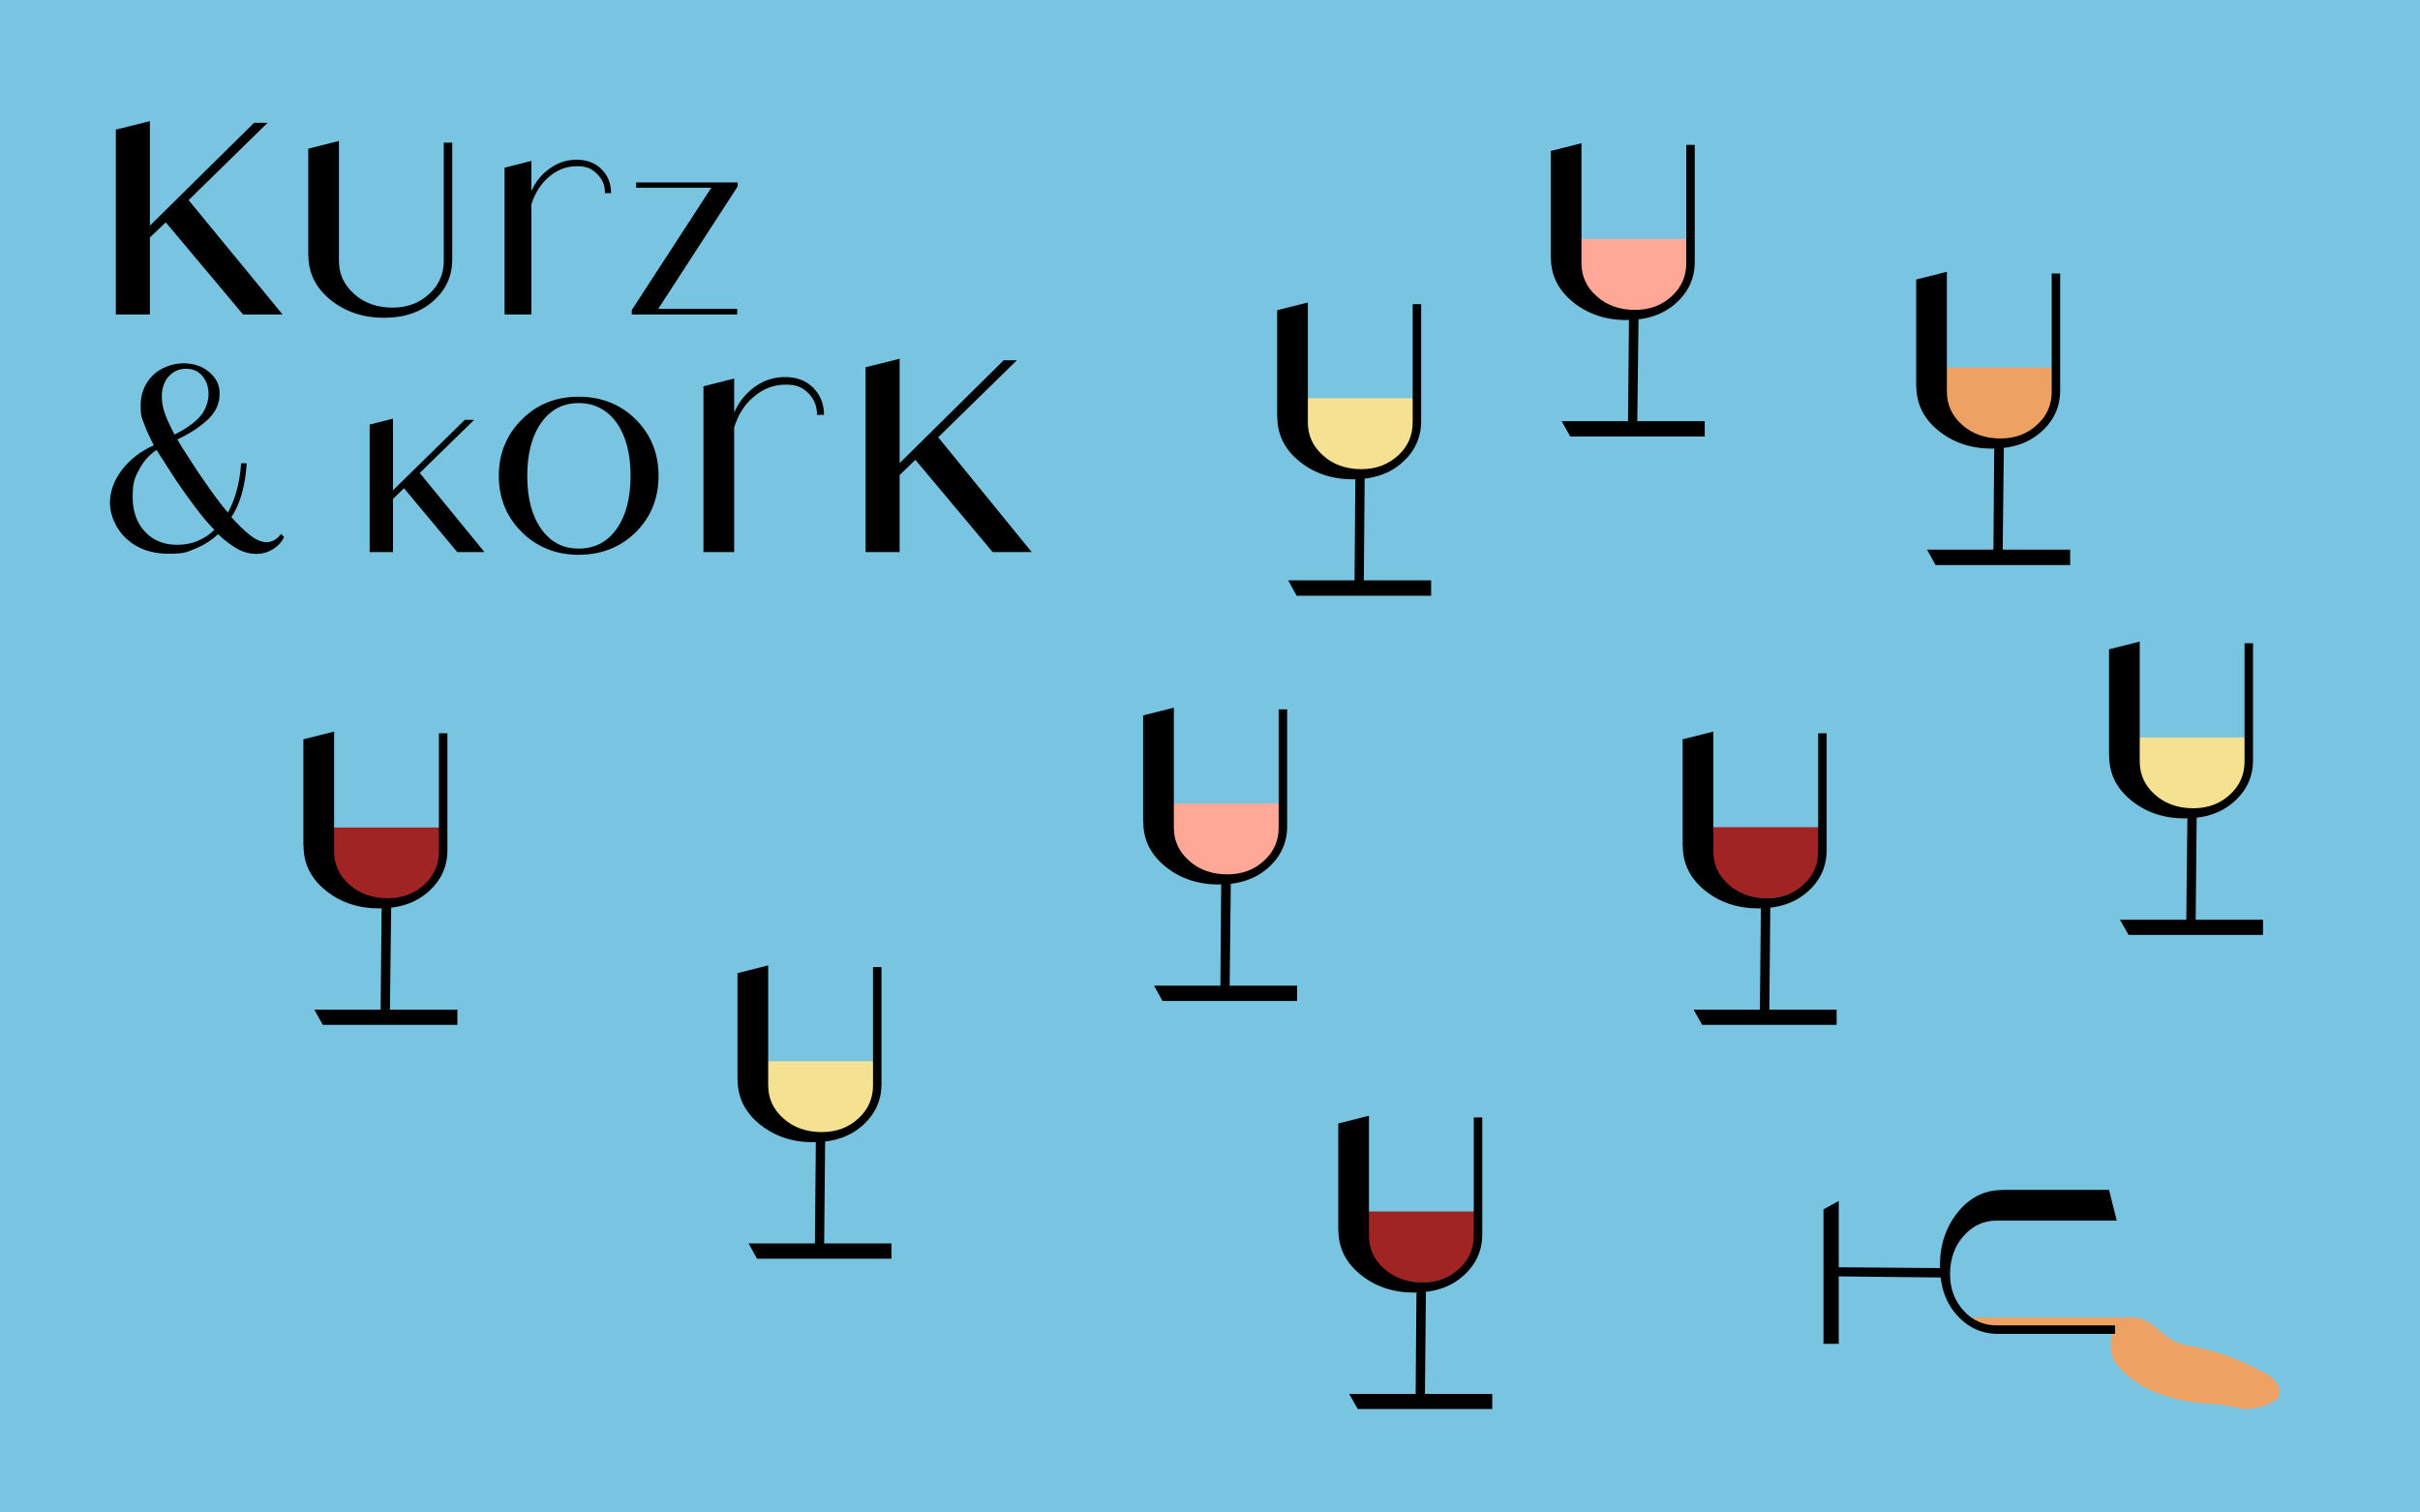 <?xml version="1.0" encoding="UTF-8"?>
<svg id="Ebene_1" xmlns="http://www.w3.org/2000/svg" version="1.1" viewBox="0 0 1600 1000">
  <!-- Generator: Adobe Illustrator 29.2.1, SVG Export Plug-In . SVG Version: 2.1.0 Build 116)  -->
  <defs>
    <style>
      .st0 {
        fill: #79c4e0;
      }

      .st1 {
        fill: #f4e192;
      }

      .st2 {
        fill: #eda162;
      }

      .st3 {
        fill: #ffa897;
      }

      .st4 {
        fill: #a02424;
      }
    </style>
  </defs>
  <rect class="st0" width="1600" height="1000"/>
  <path d="M726.5,386.6"/>
  <g>
    <path class="st4" d="M913.7,839c7,6,16.1,9,26.3,9s18.5-3,25.2-9c6.8-6,10.1-13.3,10.1-21.9v-16.1h-72.1v16.1c0,8.7,3.5,16,10.5,21.9h0Z"/>
    <g>
      <path d="M884.9,813.3c0,11.8,4.9,21.6,14.7,29.5s21.6,11.8,35.2,11.8,24.4-3.7,32.7-11.1c8.3-7.4,12.5-16.5,12.5-27.4v-77.3h-5.6v78.2c0,8.7-3.2,16-9.7,21.9-6.5,6-14.5,9-24.3,9s-18.6-3-25.2-9c-6.8-6-10.1-13.3-10.1-21.9v-79.3l-20.3,5.1v70.6h0Z"/>
      <polygon points="942.1 921.6 942.8 848.5 936.5 854.8 935.9 929.9 942.1 921.6"/>
      <path d="M941.6,942.6"/>
      <polygon points="986.6 921.6 986.6 931.6 897.7 931.6 892 921.6 986.6 921.6"/>
    </g>
  </g>
  <g>
    <path class="st3" d="M1051.8,197.4c7.6,6,17.7,9,28.7,9s20.2-3,27.7-9c7.4-6,11.1-13.3,11.1-21.9v-17.5h-78.9v17.5c0,8.7,3.7,16,11.5,21.9h0Z"/>
    <g>
      <path d="M1025.4,170.3c0,11.8,4.9,21.6,14.7,29.5s21.6,11.8,35.2,11.8,24.4-3.7,32.7-11.1c8.3-7.4,12.5-16.5,12.5-27.4v-77.3h-5.6v78.2c0,8.7-3.2,16-9.7,21.9-6.5,6-14.5,9-24.3,9s-18.6-3-25.2-9c-6.8-6-10.1-13.3-10.1-21.9v-79.3l-20.3,5.1v70.6h.1Z"/>
      <polygon points="1082.5 278.5 1083.4 205.4 1077 211.8 1076.3 286.9 1082.5 278.5"/>
      <path d="M1082.1,299.6"/>
      <polygon points="1127.1 278.5 1127.1 288.6 1038.2 288.6 1032.5 278.5 1127.1 278.5"/>
    </g>
  </g>
  <g>
    <path class="st2" d="M1293.4,281c7.6,6,17.7,9,28.7,9s20.2-3,27.7-9c7.4-6,11.1-13.3,11.1-21.9v-16.1h-78.9v16.1c0,8.7,3.7,16,11.5,21.9h0Z"/>
    <g>
      <path d="M1267,255.3c0,11.8,4.9,21.6,14.7,29.5,9.8,7.9,21.6,11.8,35.2,11.8s24.4-3.7,32.7-11.1c8.3-7.4,12.5-16.5,12.5-27.4v-77.3h-5.6v78.2c0,8.7-3.2,16-9.7,21.9-6.5,6-14.5,9-24.3,9s-18.6-3-25.2-9c-6.8-6-10.1-13.3-10.1-21.9v-79.3l-20.3,5.1v70.6h.1Z"/>
      <polygon points="1324.1 363.4 1324.9 290.3 1318.5 296.8 1317.9 371.9 1324.1 363.4"/>
      <path d="M1323.7,384.5"/>
      <polygon points="1368.7 363.4 1368.7 373.6 1279.7 373.6 1274.1 363.4 1368.7 363.4"/>
    </g>
  </g>
  <g>
    <path class="st4" d="M1141.4,584.9c7,6,16.1,9,26.3,9s18.5-3,25.2-9,10.1-13.3,10.1-21.9v-16.1h-72.1v16.1c0,8.7,3.5,16,10.5,21.9h0Z"/>
    <g>
      <path d="M1112.6,559.3c0,11.8,4.9,21.6,14.7,29.5,9.8,7.9,21.6,11.8,35.2,11.8s24.4-3.7,32.7-11.1c8.3-7.4,12.5-16.5,12.5-27.4v-77.3h-5.6v78.2c0,8.7-3.2,16-9.7,21.9-6.5,6-14.5,9-24.3,9s-18.6-3-25.2-9c-6.8-6-10.1-13.3-10.1-21.9v-79.3l-20.3,5.1v70.6h.1Z"/>
      <polygon points="1169.8 667.5 1170.5 594.4 1164.2 600.7 1163.5 675.9 1169.8 667.5"/>
      <path d="M1169.3,688.5"/>
      <polygon points="1214.3 667.5 1214.3 677.6 1125.4 677.6 1119.7 667.5 1214.3 667.5"/>
    </g>
  </g>
  <g>
    <path class="st4" d="M227.1,585.1c7.6,6,17.7,9,28.7,9s20.2-3,27.7-9c7.4-6,11.1-13.3,11.1-21.9v-16.1h-78.9v16.1c0,8.7,3.7,16,11.5,21.9h-.1Z"/>
    <g>
      <path d="M200.7,559.3c0,11.8,4.9,21.6,14.7,29.5s21.6,11.8,35.2,11.8,24.4-3.7,32.7-11.1c8.3-7.4,12.5-16.5,12.5-27.4v-77.3h-5.6v78.2c0,8.7-3.2,16-9.7,21.9-6.5,6-14.5,9-24.3,9s-18.6-3-25.2-9c-6.8-6-10.1-13.3-10.1-21.9v-79.3l-20.3,5.1v70.6h.1Z"/>
      <polygon points="257.8 667.5 258.7 594.5 252.3 600.8 251.6 675.9 257.8 667.5"/>
      <path d="M257.4,688.6"/>
      <polygon points="302.4 667.5 302.4 677.6 213.4 677.6 207.8 667.5 302.4 667.5"/>
    </g>
  </g>
  <g>
    <path class="st1" d="M1424.7,527c6.9,6,16,9,26,9s18.3-3,25-9,10-13.3,10-21.9v-17.5h-71.4v17.5c0,8.7,3.4,16,10.3,21.9h0Z"/>
    <g>
      <path d="M1394.5,499.8c0,11.8,4.9,21.6,14.7,29.5,9.8,7.9,21.6,11.8,35.2,11.8s24.4-3.7,32.7-11.1c8.3-7.4,12.5-16.5,12.5-27.4v-77.3h-5.6v78.2c0,8.7-3.2,16-9.7,21.9-6.5,6-14.5,9-24.3,9s-18.6-3-25.2-9c-6.8-6-10.1-13.3-10.1-21.9v-79.3l-20.3,5.1v70.6h.1Z"/>
      <polygon points="1451.7 608.1 1452.4 535 1446.2 541.3 1445.4 616.4 1451.7 608.1"/>
      <path d="M1451.3,629.1"/>
      <polygon points="1496.2 608.1 1496.2 618.1 1407.3 618.1 1401.6 608.1 1496.2 608.1"/>
    </g>
  </g>
  <g>
    <path class="st3" d="M782.3,570.6c7.6,6,17.7,9,28.7,9s20.2-3,27.7-9c7.4-6,11.1-13.3,11.1-21.9v-17.5h-78.9v17.5c0,8.7,3.7,16,11.5,21.9h0Z"/>
    <g>
      <path d="M755.9,543.5c0,11.8,4.9,21.6,14.7,29.5s21.6,11.8,35.2,11.8,24.4-3.7,32.7-11.1c8.3-7.4,12.5-16.5,12.5-27.4v-77.3h-5.6v78.2c0,8.7-3.2,16-9.7,21.9-6.5,6-14.5,9-24.3,9s-18.6-3-25.2-9c-6.8-6-10.1-13.3-10.1-21.9v-79.3l-20.3,5.1v70.6h0Z"/>
      <polygon points="813 651.7 813.8 578.6 807.4 585 806.8 660.1 813 651.7"/>
      <path d="M812.6,672.8"/>
      <polygon points="857.6 651.7 857.6 661.8 768.6 661.8 763 651.7 857.6 651.7"/>
    </g>
  </g>
  <g>
    <path class="st1" d="M874.7,302.7c6.9,6,16,9,26,9s18.3-3,25-9,10-13.3,10-21.9v-17.5h-71.4v17.5c0,8.7,3.4,16,10.3,21.9h.1Z"/>
    <g>
      <path d="M844.5,275.6c0,11.8,4.9,21.6,14.7,29.5s21.6,11.8,35.2,11.8,24.4-3.7,32.7-11.1,12.5-16.5,12.5-27.4v-77.3h-5.6v78.2c0,8.7-3.2,16-9.7,21.9s-14.5,9-24.3,9-18.6-3-25.2-9c-6.8-6-10.1-13.3-10.1-21.9v-79.3l-20.3,5.1v70.6h0Z"/>
      <polygon points="901.7 383.7 902.3 310.7 896.1 317 895.5 392.1 901.7 383.7"/>
      <path d="M901.3,404.8"/>
      <polygon points="946.2 383.7 946.2 393.9 857.3 393.9 851.7 383.7 946.2 383.7"/>
    </g>
  </g>
  <g>
    <polygon points="487.7 123.3 487.7 120.6 420.6 120.6 420.6 124.1 470.3 124.1 417.7 205 417.7 207.9 487.4 207.9 487.4 204.2 435.2 204.2 487.7 123.3 487.7 123.3"/>
    <path d="M404,127.5c0-6.2-2.1-11.4-6.3-15.6-4.2-4.2-9.7-6.3-16.4-6.3s-12.5,2-17.8,5.8c-5.4,3.8-9.5,8.8-12.2,15v-20l-17.7,4.5v97h17.7v-72.7c2.4-7.7,6.3-13.8,11.8-18.4,5.4-4.6,11.5-6.9,18.3-6.9s9.9,1.7,13.4,5.1,5.2,7.6,5.2,12.7h4.2s-.2-.2-.2-.2Z"/>
    <path d="M203.9,168.8c0,11.8,4.9,21.6,14.7,29.5s21.6,11.8,35.2,11.8,24.4-3.7,32.7-11.1c8.3-7.4,12.5-16.5,12.5-27.4v-77.3h-5.6v78.2c0,8.7-3.2,16-9.7,21.9-6.5,6-14.5,9-24.3,9s-18.6-3-25.2-9c-6.8-6-10.1-13.3-10.1-21.9v-79.3l-20.3,5.1v70.6h.1Z"/>
    <polygon points="109.6 147 160.7 207.9 186.8 207.9 124.7 132.3 176.9 81.2 168 81.2 99.1 149.2 99.1 80.1 76.6 85.7 76.6 207.9 99.1 207.9 99.1 157 109.6 147 109.6 147"/>
    <path d="M185.9,352.9c-1,1.5-2.3,2.8-4.1,3.9s-3.6,1.7-5.4,1.7c-3.4,0-7-1.5-11-4.6s-8-7-12.4-12c3-4.6,5.4-10,7-16,1.7-6,2.7-12.6,3.1-19.6h-3.7c-.4,6.2-1.3,12-2.8,17.7-1.5,5.6-3.5,10.6-5.9,14.9-3.4-3.9-6.7-8.2-10-12.8-3.3-4.6-6.5-9.2-9.7-13.9-2.6-4.1-5.1-7.9-7.4-11.4s-4.5-6.9-6.3-10.3c8-3.7,14.7-8.1,20-13,5.3-5,7.9-10.6,7.9-17s-2.2-10.4-6.8-14.4c-4.5-3.9-10.2-5.9-17.1-5.9s-15,2.7-20.3,8-8,12-8,19.8.8,8.1,2.4,12.5,3.7,9,6.3,13.9c-8.8,3.9-15.8,9.4-21.1,16.3-5.3,7-7.9,14.3-7.9,21.9s3.6,16.8,10.8,23.5c7.2,6.7,16.5,10,27.9,10s12.3-1.2,17.8-3.4c5.5-2.2,10.5-5.4,15-9.5,4.1,3.9,8.2,7,12.4,9.5,4.1,2.3,8.3,3.5,12.7,3.5s7.9-1.1,11.2-3.1c3.4-2.1,5.8-4.8,7.3-8.1l-2-2h0ZM111.5,249c3-3.5,6.9-5.2,11.5-5.2s8.1,1.6,10.8,4.8,4.1,7.2,4.1,12-2.1,11.1-6.1,15.3c-4,4.2-9.5,8-16.4,11.4-2.6-4.9-4.7-9.3-6.2-13.4-1.5-4-2.2-7.9-2.2-11.7,0-5.4,1.5-9.9,4.5-13.4h0v.2h0ZM130.6,357.7c-4.1,1.7-8.7,2.5-13.5,2.5-8.8,0-15.9-2.9-21.3-8.7s-8.1-13.5-8.1-23,1.4-12.8,4.4-18.3c2.9-5.4,6.7-9.6,11.4-12.7,2.1,3.2,4.2,6.5,6.4,10s4.6,7,7,10.8c4.1,6,8.2,11.8,12.4,17.3,4.1,5.5,8.2,10.4,12.4,14.7-3.2,3.2-6.9,5.6-11,7.3h-.2.1Z"/>
    <polygon points="605.2 304 656.3 365 682.1 365 620.3 289.1 672.3 238.2 663.6 238.2 594.8 306.2 594.8 237.2 572.3 242.8 572.3 365 594.8 365 594.8 314.1 605.2 304 605.2 304"/>
    <path d="M544.8,274.2c0-7.1-2.4-13-7.1-17.8-4.8-4.8-11-7.1-18.6-7.1s-13.9,2.1-20,6.4c-6,4.3-10.6,10-13.7,17.1v-22.5l-20.3,5.1v109.6h20.3v-82.3c2.6-8.7,7-15.5,13.2-20.6,6.2-5.2,13.1-7.8,20.8-7.8s11.2,1.9,15,5.6c3.8,3.7,5.8,8.6,5.8,14.4h4.8-.2Z"/>
    <path d="M420.4,277.4c-10-10-22.7-15.1-37.8-15.1s-27.6,5-37.6,15.1c-10.1,10-15.2,22.4-15.2,37.2s5.1,27.2,15.2,37.2,22.7,15,37.6,15,27.7-5,37.8-15c10-10,15-22.4,15-37.2s-5-27.2-15-37.2ZM407.6,349.8c-6.2,8.7-14.5,12.9-25,12.9s-18.6-4.3-24.7-12.9c-6.2-8.7-9.3-20.3-9.3-35.2s3.1-26.5,9.3-35.2c6.2-8.7,14.5-12.9,24.7-12.9s18.8,4.3,25,12.9c6.2,8.7,9.3,20.3,9.3,35.2s-3.1,26.5-9.3,35.2Z"/>
    <polygon points="267.1 322.8 302.3 365 320.3 365 277.5 312.7 313.5 277.6 307.3 277.6 259.8 324.2 259.8 276.8 244.4 280.7 244.4 365 259.8 365 259.8 329.9 267.1 322.8 267.1 322.8"/>
  </g>
  <g>
    <path class="st1" d="M517.9,741c6.9,6,16,9,26,9s18.3-3,25-9,10-13.3,10-21.9v-17.5h-71.4v17.5c0,8.7,3.4,16,10.3,21.9h0Z"/>
    <g>
      <path d="M487.7,713.9c0,11.8,4.9,21.6,14.7,29.5,9.8,7.9,21.6,11.8,35.2,11.8s24.4-3.7,32.7-11.1c8.3-7.4,12.5-16.5,12.5-27.4v-77.3h-5.6v78.2c0,8.7-3.2,16-9.7,21.9-6.5,6-14.5,9-24.3,9s-18.6-3-25.2-9c-6.8-6-10.1-13.3-10.1-21.9v-79.3l-20.3,5.1v70.6h0Z"/>
      <polygon points="544.9 822.1 545.6 749 539.4 755.3 538.7 830.5 544.9 822.1"/>
      <path d="M544.6,843.1"/>
      <polygon points="589.4 822.1 589.4 832.2 500.5 832.2 494.9 822.1 589.4 822.1"/>
    </g>
  </g>
  <g>
    <path class="st2" d="M1496,907.1c-13.8-7.5-28.6-13.3-44-16.4-4.8-1-9.7-1.7-14.1-3.8-9.2-4.5-16-15.3-26.8-15.8h-112.1c5.1,4.5,11.1,6.7,17.8,6.7h81.8c-4.8,7.2-4.2,18.5,1.8,25.4,15.2,18.2,41,24,63.8,25.2h0c6.3.3,11.5,1.6,17.6,2.9,6.4,1.2,19.3-2,23.8-6.6,4.8-7.2-3-14.7-9.5-17.6h-.1Z"/>
    <g>
      <path d="M1323.9,786.8c-11.8,0-21.6,4.9-29.5,14.7s-11.8,21.6-11.8,35.2,3.7,24.4,11.1,32.7,16.5,12.5,27.4,12.5h77.3v-5.6h-78.2c-8.7,0-16-3.2-21.9-9.7-6-6.5-9-14.5-9-24.3s3-18.6,9-25.2c6-6.8,13.3-10.1,21.9-10.1h79.3l-5.1-20.3h-70.6,0Z"/>
      <polygon points="1215.7 843.9 1288.7 844.7 1282.4 838.4 1207.3 837.8 1215.7 843.9"/>
      <path d="M1194.6,843.6"/>
      <polygon points="1215.7 888.5 1205.6 888.5 1205.6 799.6 1215.7 794 1215.7 888.5"/>
    </g>
  </g>
</svg>